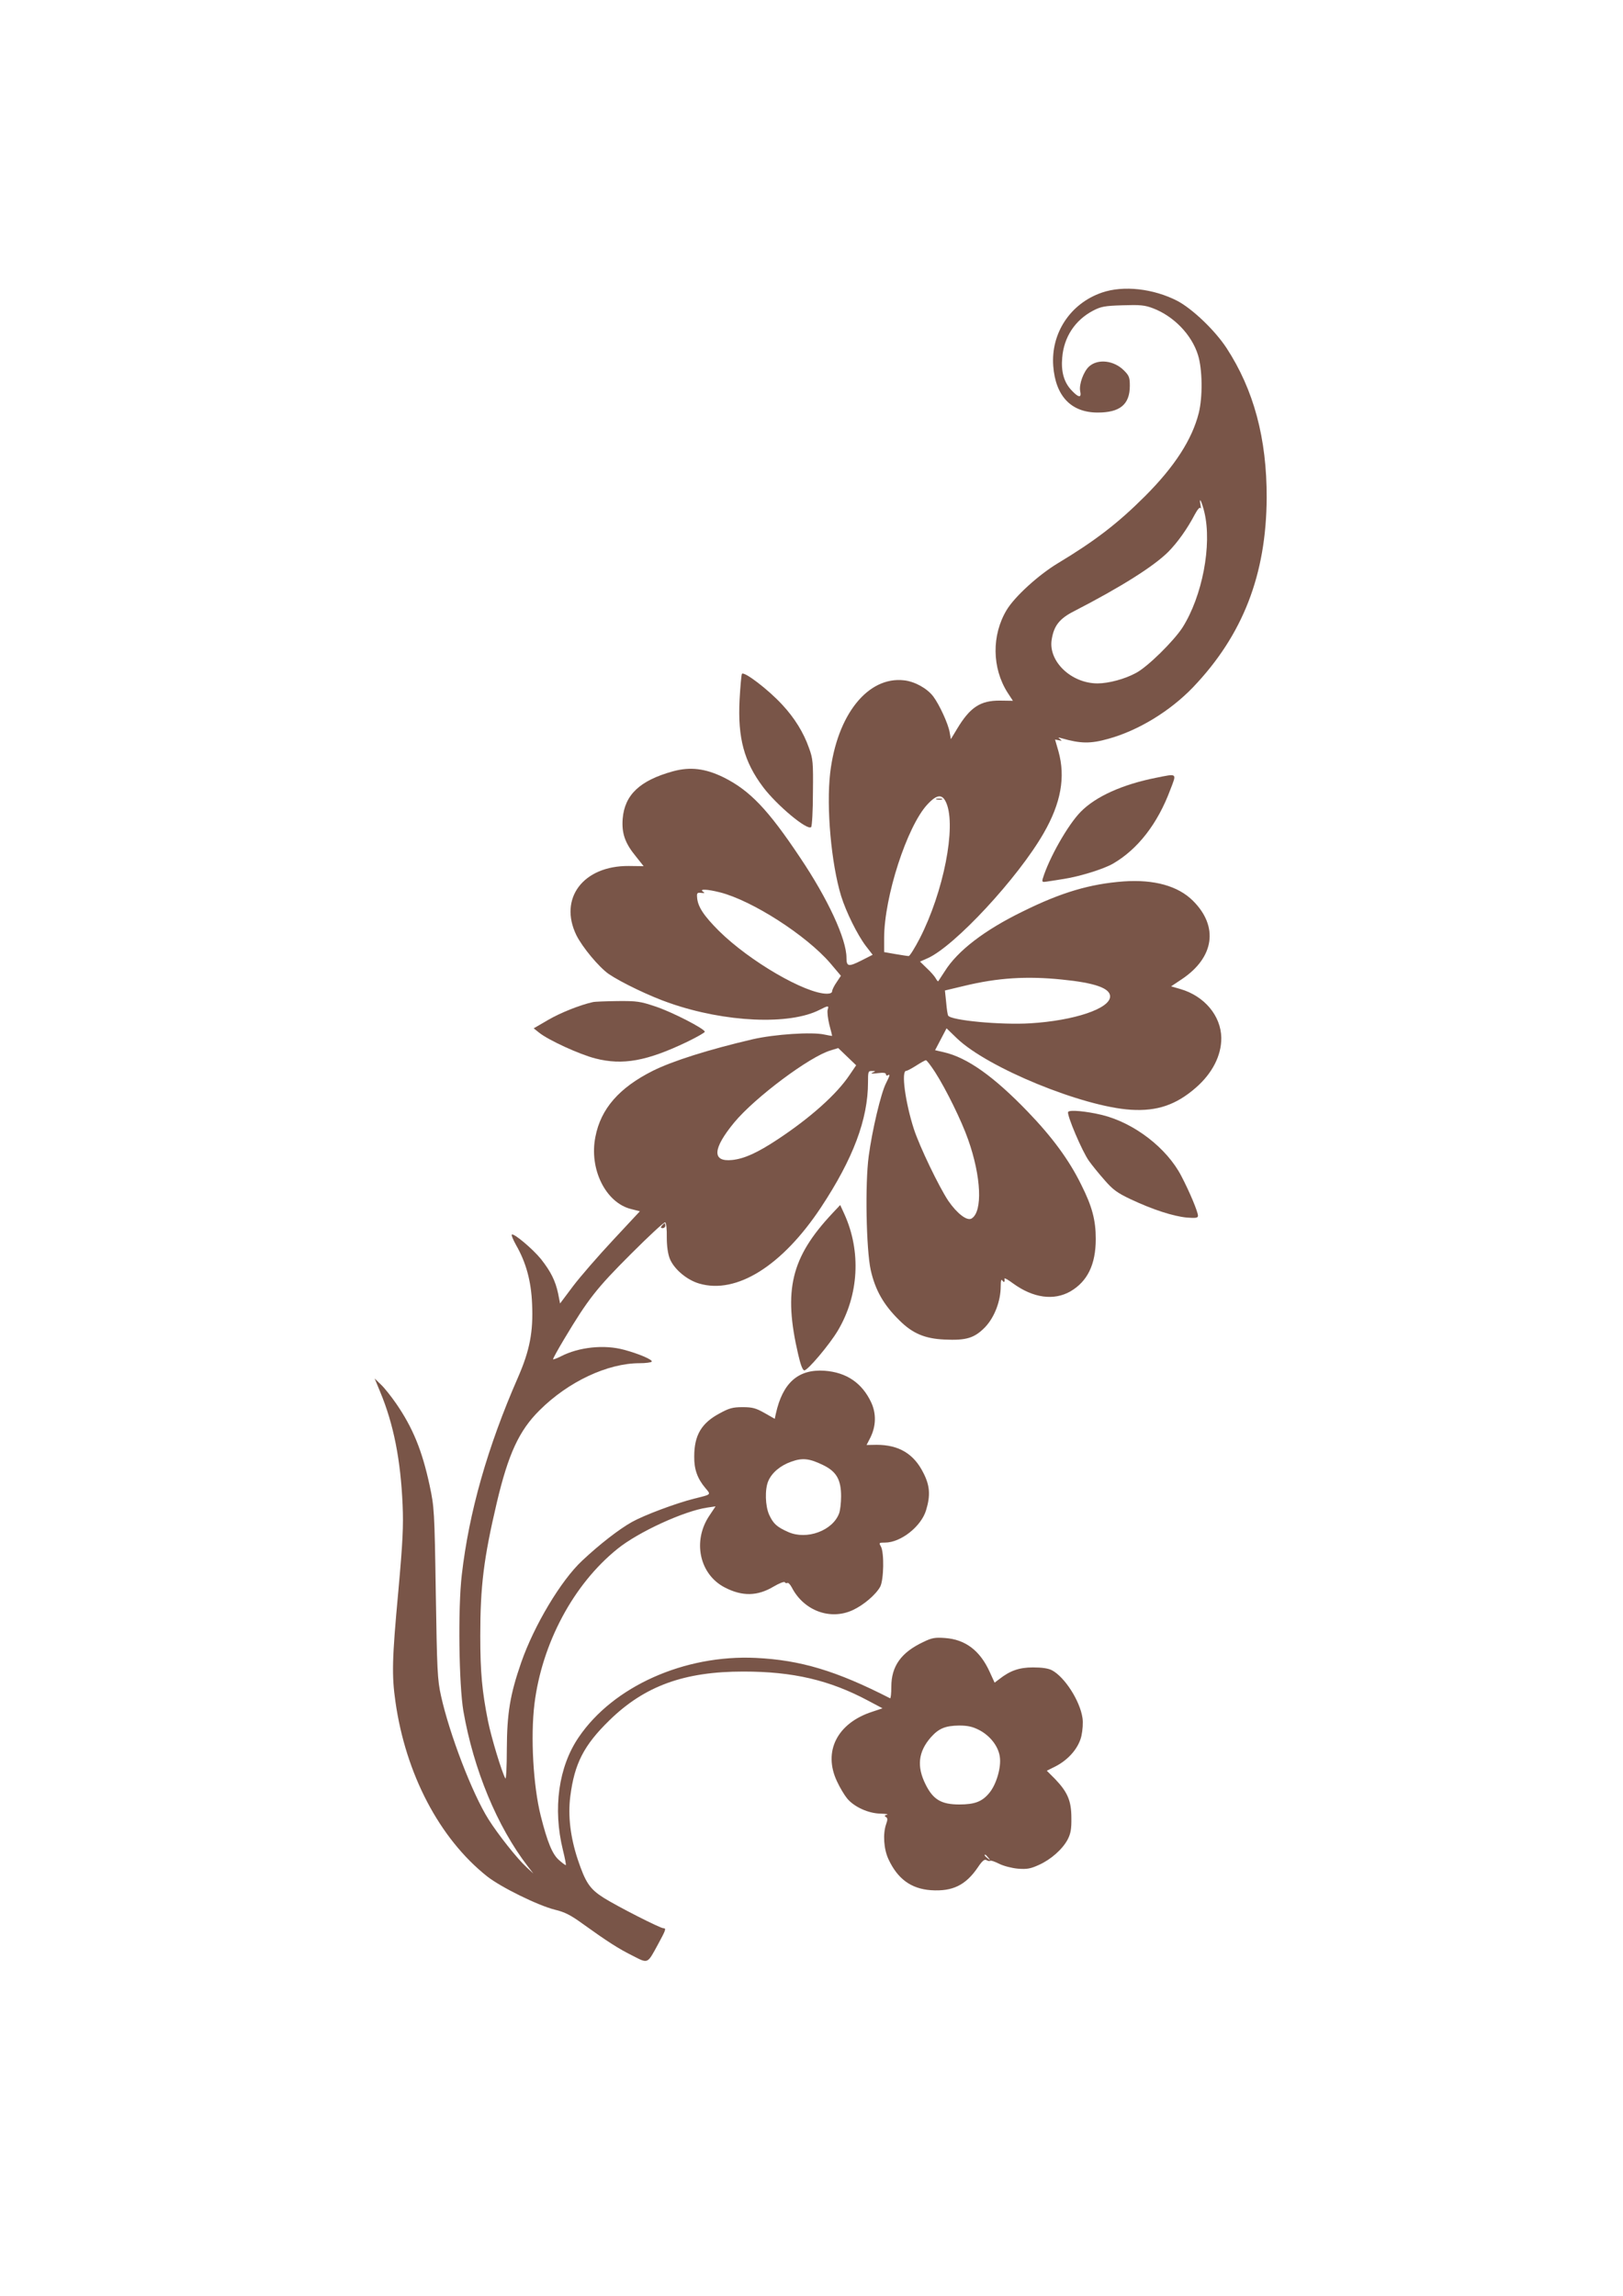 <?xml version="1.0" standalone="no"?>
<!DOCTYPE svg PUBLIC "-//W3C//DTD SVG 20010904//EN"
 "http://www.w3.org/TR/2001/REC-SVG-20010904/DTD/svg10.dtd">
<svg version="1.0" xmlns="http://www.w3.org/2000/svg"
 width="905pt" height="1280pt" viewBox="0 0 905 1280"
 preserveAspectRatio="xMidYMid meet">
<g transform="translate(0,1280) scale(0.1,-0.1)"
fill="#795548" stroke="none">
<path d="M6145 11169 c-176 -60 -286 -226 -272 -410 13 -168 100 -259 248
-259 124 0 179 45 179 149 0 47 -4 57 -33 86 -56 56 -145 66 -194 22 -31 -28
-57 -100 -50 -137 9 -40 -8 -39 -49 5 -41 44 -58 102 -51 181 9 114 71 209
172 262 44 23 65 27 165 30 98 3 123 1 170 -17 115 -44 215 -147 250 -260 25
-79 27 -235 4 -325 -37 -146 -134 -297 -299 -462 -152 -152 -280 -250 -486
-374 -108 -65 -241 -186 -286 -261 -84 -140 -82 -323 5 -460 l30 -46 -72 1
c-109 1 -167 -37 -239 -157 l-35 -58 -7 40 c-8 46 -57 153 -91 198 -34 45
-102 83 -162 90 -203 24 -375 -193 -413 -517 -22 -193 6 -504 61 -685 28 -90
91 -217 138 -279 l38 -49 -65 -33 c-70 -35 -81 -33 -81 16 0 105 -104 329
-258 558 -180 270 -281 375 -427 448 -102 50 -186 60 -282 34 -185 -51 -270
-131 -281 -265 -6 -81 13 -136 74 -210 l43 -54 -83 1 c-254 2 -392 -181 -292
-386 34 -68 125 -177 180 -216 71 -48 231 -125 342 -163 308 -107 666 -123
834 -37 49 25 53 25 45 0 -3 -11 1 -47 9 -81 9 -33 16 -62 16 -64 0 -1 -19 2
-42 7 -69 16 -279 2 -401 -26 -244 -57 -447 -121 -557 -176 -187 -94 -290
-211 -320 -368 -36 -179 57 -366 197 -402 l51 -13 -150 -161 c-83 -89 -183
-204 -223 -257 l-72 -96 -11 56 c-15 70 -40 121 -95 191 -45 56 -153 147 -163
137 -4 -3 8 -30 24 -59 55 -96 84 -200 89 -328 7 -155 -13 -259 -79 -410 -170
-388 -273 -752 -313 -1100 -22 -186 -16 -613 9 -760 57 -326 188 -643 359
-865 l31 -40 -38 35 c-54 50 -159 183 -212 267 -91 144 -218 476 -265 689 -20
90 -22 140 -29 574 -7 459 -9 479 -34 597 -42 196 -94 323 -187 458 -27 39
-64 86 -84 105 l-36 35 31 -75 c75 -180 114 -379 125 -630 5 -119 1 -205 -24
-482 -35 -378 -37 -468 -16 -615 57 -403 245 -762 510 -973 77 -61 284 -163
380 -187 55 -13 89 -31 155 -79 135 -97 200 -139 279 -178 86 -44 80 -46 140
64 44 81 47 90 30 90 -18 0 -257 122 -332 169 -79 50 -102 85 -146 216 -40
122 -55 241 -41 350 23 182 75 285 219 425 196 191 416 271 746 271 276 0 480
-47 697 -163 l79 -42 -57 -19 c-195 -63 -276 -221 -197 -388 16 -35 42 -78 57
-96 39 -47 119 -83 185 -84 31 -1 47 -4 37 -6 -14 -4 -16 -7 -6 -13 10 -6 10
-15 1 -40 -19 -55 -13 -139 13 -195 51 -110 126 -165 237 -173 121 -8 194 28
262 128 24 36 37 46 47 40 8 -5 17 -7 22 -4 4 3 26 -5 50 -17 24 -12 70 -24
104 -27 51 -4 71 0 117 21 67 30 131 87 160 141 17 33 22 58 21 121 0 95 -21
144 -91 217 l-46 46 50 25 c73 38 128 103 143 169 7 32 10 75 6 100 -14 96
-99 228 -170 266 -21 11 -56 16 -106 16 -77 0 -128 -18 -189 -66 l-25 -19 -27
59 c-54 120 -136 182 -250 190 -55 4 -73 1 -120 -22 -124 -58 -179 -135 -179
-250 0 -37 -3 -66 -7 -64 -299 153 -499 213 -748 225 -399 19 -796 -159 -988
-442 -113 -165 -145 -399 -88 -630 11 -44 18 -81 16 -83 -1 -2 -19 11 -38 28
-37 32 -65 100 -102 247 -42 168 -57 440 -35 623 42 339 218 668 463 865 116
94 371 211 500 230 l47 7 -34 -51 c-96 -142 -56 -328 85 -401 98 -51 183 -49
273 5 31 18 58 29 62 24 3 -5 9 -7 14 -4 5 3 16 -8 25 -25 67 -130 215 -185
341 -126 60 28 128 86 152 130 20 38 23 189 4 224 -12 21 -11 22 23 22 88 0
202 90 229 181 25 82 21 137 -15 207 -53 107 -137 157 -261 157 l-56 -1 20 39
c33 65 35 135 6 198 -51 109 -138 168 -260 177 -147 10 -234 -67 -272 -240
l-6 -28 -58 33 c-48 27 -67 32 -122 32 -55 0 -75 -6 -128 -35 -101 -54 -141
-122 -141 -240 -1 -72 18 -124 63 -177 31 -37 34 -34 -63 -58 -103 -26 -279
-92 -347 -130 -73 -41 -180 -124 -278 -216 -118 -110 -268 -361 -340 -568 -62
-179 -79 -282 -80 -483 0 -97 -4 -171 -8 -163 -20 34 -79 230 -97 320 -33 166
-43 271 -43 475 0 278 19 431 92 742 64 271 124 402 238 515 160 160 380 263
558 263 35 0 65 4 68 9 7 10 -75 45 -155 66 -110 30 -252 15 -352 -37 -22 -11
-41 -18 -43 -16 -2 2 26 53 62 113 134 224 181 283 371 473 101 101 187 181
192 177 6 -3 10 -40 9 -83 0 -50 6 -92 17 -120 24 -58 95 -118 164 -138 208
-61 463 99 679 425 179 271 262 491 262 697 0 60 1 64 23 63 21 0 21 -1 2 -9
-13 -6 -3 -7 28 -3 33 4 47 2 47 -6 0 -7 4 -9 10 -6 15 9 12 -1 -10 -45 -28
-55 -77 -262 -96 -405 -21 -154 -14 -520 11 -635 25 -112 72 -195 160 -281 73
-73 142 -102 250 -107 123 -6 168 8 227 68 53 55 88 146 88 229 0 33 3 42 10
31 9 -13 14 -7 11 12 0 5 22 -8 49 -28 112 -81 226 -96 318 -44 96 56 142 150
142 293 0 104 -20 181 -81 302 -67 137 -162 266 -299 408 -188 195 -336 301
-468 331 l-48 11 32 61 32 61 58 -56 c171 -164 700 -381 970 -398 146 -9 252
27 362 123 92 80 143 180 142 278 -2 123 -94 233 -228 272 l-52 15 60 40 c181
121 206 294 62 437 -83 83 -217 120 -387 108 -187 -14 -347 -61 -561 -167
-214 -104 -365 -220 -436 -334 -18 -27 -34 -52 -36 -55 -2 -3 -8 4 -14 15 -6
11 -28 37 -50 57 l-38 37 43 19 c150 67 504 448 647 698 96 167 122 312 82
455 l-19 66 21 -4 c18 -4 19 -3 6 7 -12 9 -10 10 10 4 105 -30 161 -31 260 -3
167 46 344 154 472 287 278 291 409 628 411 1057 1 331 -72 602 -224 835 -65
99 -191 219 -275 263 -133 68 -299 87 -419 46z m571 -1226 c43 -182 -12 -467
-122 -641 -49 -76 -196 -221 -260 -254 -62 -34 -153 -58 -214 -58 -146 0 -274
122 -256 242 12 79 43 119 126 161 262 135 444 250 525 331 52 53 105 127 148
209 15 28 28 42 31 34 3 -6 3 1 0 18 -10 53 8 18 22 -42z m-1439 -1620 c56
-133 -16 -496 -148 -754 -28 -54 -56 -99 -62 -99 -6 0 -39 5 -74 11 l-63 11 0
78 c0 228 127 622 241 745 54 58 84 60 106 8z m-1262 -498 c180 -46 480 -239
614 -394 l60 -71 -24 -36 c-14 -20 -25 -43 -25 -50 0 -9 -11 -14 -29 -14 -120
0 -431 181 -602 350 -85 85 -119 136 -122 188 -2 23 1 27 23 24 20 -2 22 -1
10 7 -23 16 24 14 95 -4z m1906 -486 c183 -18 269 -48 269 -94 0 -68 -200
-135 -445 -150 -163 -10 -443 16 -458 43 -3 4 -8 37 -11 73 l-7 67 109 26
c186 45 349 55 543 35z m-1183 -531 c-71 -107 -218 -239 -403 -361 -112 -74
-185 -107 -252 -114 -114 -12 -110 62 11 209 115 139 421 368 538 402 l42 13
50 -48 50 -48 -36 -53z m476 15 c61 -95 148 -272 184 -375 74 -208 82 -403 20
-441 -25 -16 -81 27 -130 98 -53 80 -159 300 -192 400 -48 149 -72 325 -43
325 6 0 32 14 57 30 25 16 48 29 53 29 4 1 27 -29 51 -66z m-624 -2191 c74
-36 100 -81 100 -174 0 -37 -5 -79 -11 -95 -36 -97 -181 -150 -284 -104 -63
28 -83 46 -106 96 -22 48 -25 142 -5 188 20 47 68 87 128 108 63 23 102 18
178 -19z m870 -1477 c60 -31 107 -90 115 -149 9 -58 -19 -154 -58 -201 -40
-49 -81 -65 -168 -65 -100 0 -146 27 -188 112 -50 100 -41 182 30 263 44 49
80 64 157 65 48 0 75 -6 112 -25z m51 -712 c13 -16 12 -17 -3 -4 -17 13 -22
21 -14 21 2 0 10 -8 17 -17z"/>
<path d="M5223 8343 c9 -2 23 -2 30 0 6 3 -1 5 -18 5 -16 0 -22 -2 -12 -5z"/>
<path d="M4137 9043 c-3 -5 -9 -70 -13 -144 -11 -213 25 -346 131 -487 77
-102 247 -244 268 -223 5 5 10 92 10 193 2 168 0 188 -22 248 -30 86 -81 168
-149 241 -78 85 -215 189 -225 172z"/>
<path d="M6447 8464 c-188 -37 -338 -105 -421 -190 -71 -72 -176 -257 -211
-371 -6 -20 -3 -22 22 -18 15 2 59 9 96 15 89 14 221 55 273 85 138 80 249
222 320 413 36 93 40 90 -79 66z"/>
<path d="M3305 7213 c-72 -16 -182 -60 -250 -100 l-79 -46 30 -24 c52 -42 227
-122 314 -144 152 -39 286 -15 508 91 56 27 102 53 102 58 0 16 -184 111 -276
141 -83 28 -103 31 -210 30 -66 -1 -128 -3 -139 -6z"/>
<path d="M5956 6601 c-9 -15 78 -220 116 -273 17 -24 56 -72 87 -107 47 -54
70 -71 146 -107 123 -58 238 -95 313 -102 50 -4 62 -2 62 10 0 22 -46 132 -93
222 -81 156 -263 296 -442 340 -88 21 -181 30 -189 17z"/>
<path d="M4639 6033 c-228 -244 -272 -426 -188 -785 13 -57 25 -88 34 -88 19
0 140 143 187 222 117 197 131 441 36 650 l-23 50 -46 -49z"/>
<path d="M3691 5967 c-8 -10 -7 -14 4 -14 8 0 15 6 15 14 0 7 -2 13 -4 13 -2
0 -9 -6 -15 -13z"/>
</g>
</svg>
